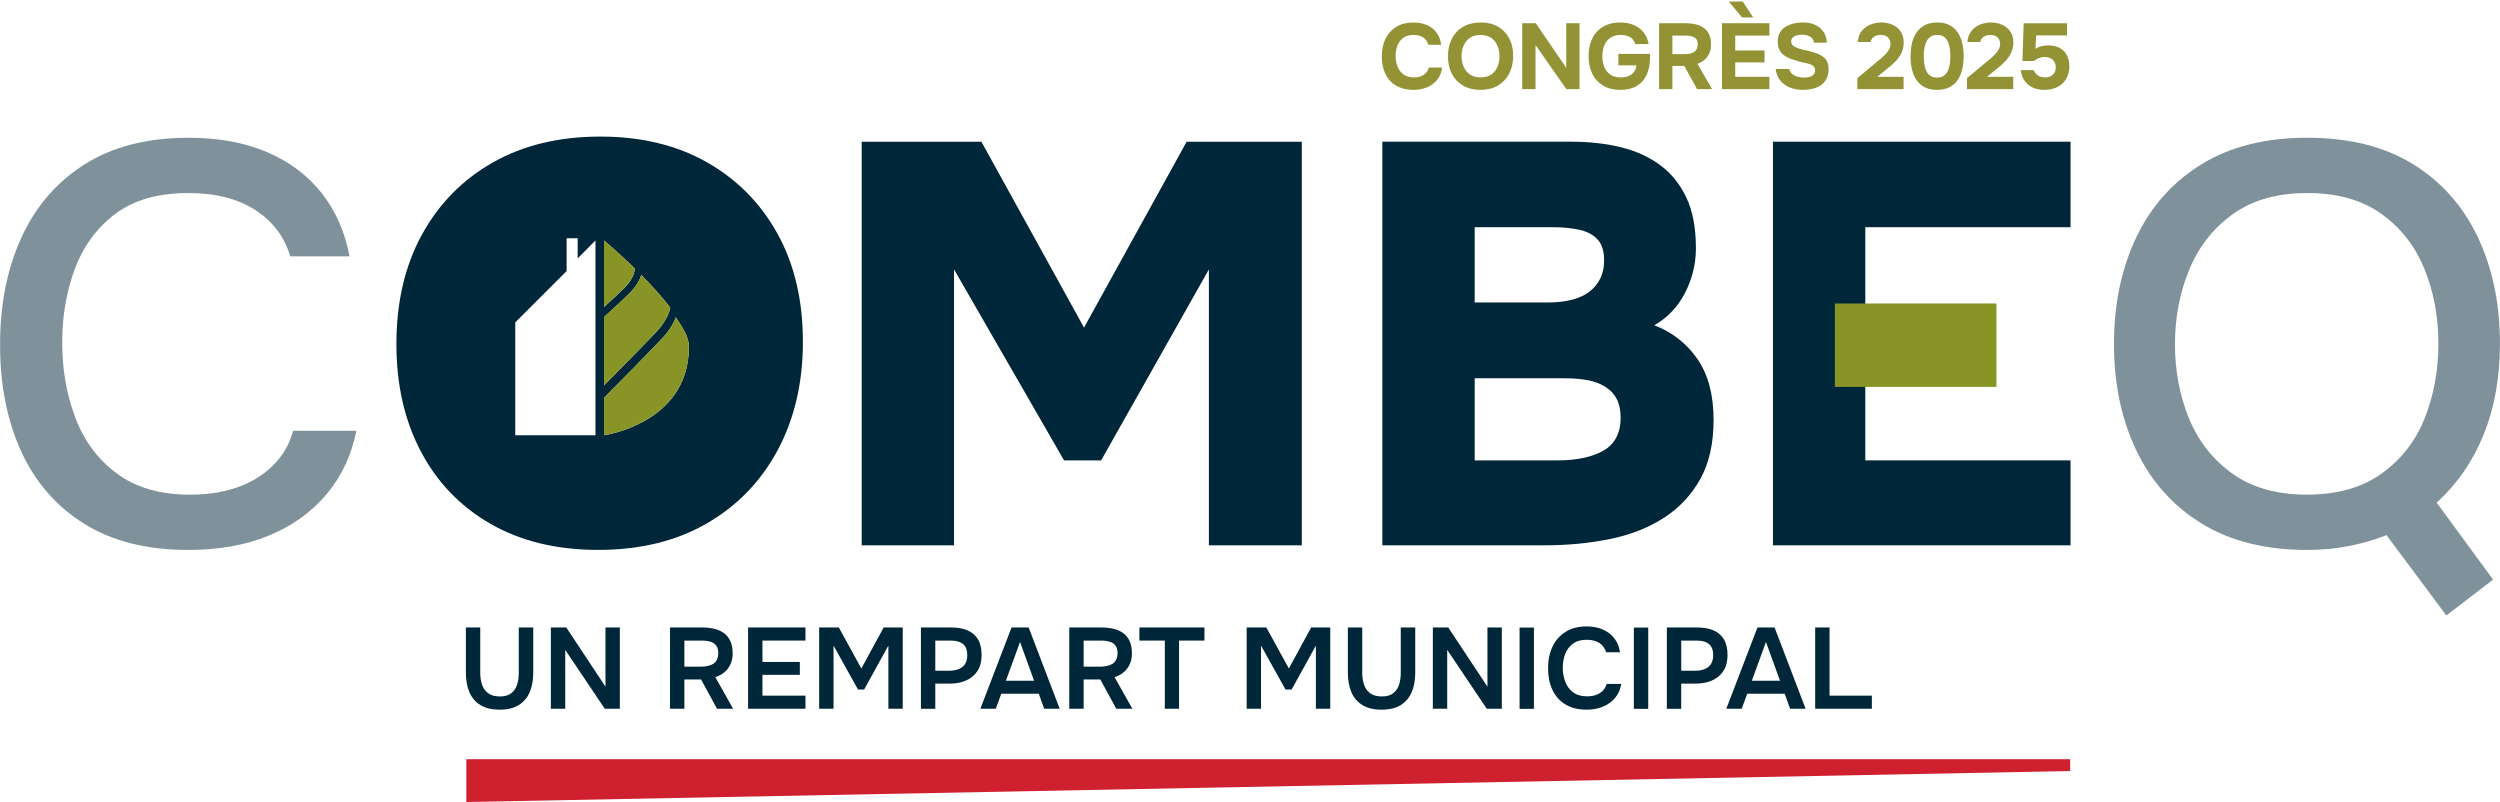 <svg version="1.1" viewBox="0 0 490.4 157.32" xmlns="http://www.w3.org/2000/svg">
 <defs>
  <clipPath id="clipPath3">
   <path transform="translate(-52.926 -70.016)" d="m0 180h432v-180h-432z"/>
  </clipPath>
  <clipPath id="clipPath5">
   <path transform="translate(-152.01 -70.687)" d="m0 180h432v-180h-432z"/>
  </clipPath>
  <clipPath id="clipPath7">
   <path transform="translate(-242.19 -83.188)" d="m0 180h432v-180h-432z"/>
  </clipPath>
  <clipPath id="clipPath9">
   <path transform="translate(-299.66 -94.178)" d="m0 180h432v-180h-432z"/>
  </clipPath>
  <clipPath id="clipPath11">
   <path transform="translate(-364.6 -78.153)" d="m0 180h432v-180h-432z"/>
  </clipPath>
  <clipPath id="clipPath13">
   <path d="m0 180h432v-180h-432z"/>
  </clipPath>
  <clipPath id="clipPath16">
   <path transform="translate(-233.2 -137.7)" d="m0 180h432v-180h-432z"/>
  </clipPath>
  <clipPath id="clipPath18">
   <path transform="translate(-243.07 -139.54)" d="m0 180h432v-180h-432z"/>
  </clipPath>
  <clipPath id="clipPath20">
   <path transform="translate(-249.19 -137.81)" d="m0 180h432v-180h-432z"/>
  </clipPath>
  <clipPath id="clipPath22">
   <path transform="translate(-263.61 -137.7)" d="m0 180h432v-180h-432z"/>
  </clipPath>
  <clipPath id="clipPath24">
   <path transform="translate(-271.28 -142.96)" d="m0 180h432v-180h-432z"/>
  </clipPath>
  <clipPath id="clipPath26">
   <path transform="translate(-281.53 -148.36)" d="m0 180h432v-180h-432z"/>
  </clipPath>
  <clipPath id="clipPath28">
   <path transform="translate(-290.54 -137.7)" d="m0 180h432v-180h-432z"/>
  </clipPath>
  <clipPath id="clipPath30">
   <path transform="translate(-298.49 -137.81)" d="m0 180h432v-180h-432z"/>
  </clipPath>
  <clipPath id="clipPath32">
   <path transform="translate(-310.2 -139.51)" d="m0 180h432v-180h-432z"/>
  </clipPath>
  <clipPath id="clipPath34">
   <path transform="translate(-314.63 -137.81)" d="m0 180h432v-180h-432z"/>
  </clipPath>
  <clipPath id="clipPath36">
   <path transform="translate(-326.02 -137.7)" d="m0 180h432v-180h-432z"/>
  </clipPath>
  <clipPath id="clipPath38">
   <path transform="translate(-98.74 -46.513)" d="m0 180h432v-180h-432z"/>
  </clipPath>
  <clipPath id="clipPath40">
   <path transform="translate(-106.28 -46.649)" d="m0 180h432v-180h-432z"/>
  </clipPath>
  <clipPath id="clipPath42">
   <path transform="translate(-125.93 -52.84)" d="m0 180h432v-180h-432z"/>
  </clipPath>
  <clipPath id="clipPath44">
   <path transform="translate(-135.3 -46.649)" d="m0 180h432v-180h-432z"/>
  </clipPath>
  <clipPath id="clipPath46">
   <path transform="translate(-145.75 -46.649)" d="m0 180h432v-180h-432z"/>
  </clipPath>
  <clipPath id="clipPath48">
   <path transform="translate(-162.84 -52.248)" d="m0 180h432v-180h-432z"/>
  </clipPath>
  <clipPath id="clipPath50">
   <path transform="translate(-173.23 -50.777)" d="m0 180h432v-180h-432z"/>
  </clipPath>
  <clipPath id="clipPath52">
   <path transform="translate(-184.66 -52.84)" d="m0 180h432v-180h-432z"/>
  </clipPath>
  <clipPath id="clipPath54">
   <path transform="translate(-196.61 -46.649)" d="m0 180h432v-180h-432z"/>
  </clipPath>
  <clipPath id="clipPath56">
   <path transform="translate(-208.65 -46.649)" d="m0 180h432v-180h-432z"/>
  </clipPath>
  <clipPath id="clipPath58">
   <path transform="translate(-228.49 -46.513)" d="m0 180h432v-180h-432z"/>
  </clipPath>
  <clipPath id="clipPath60">
   <path transform="translate(-236.04 -46.649)" d="m0 180h432v-180h-432z"/>
  </clipPath>
  <clipPath id="clipPath62">
   <path d="m0 180h432v-180h-432z"/>
  </clipPath>
  <clipPath id="clipPath64">
   <path transform="translate(-258.68 -46.513)" d="m0 180h432v-180h-432z"/>
  </clipPath>
  <clipPath id="clipPath66">
   <path d="m0 180h432v-180h-432z"/>
  </clipPath>
  <clipPath id="clipPath68">
   <path transform="translate(-272.58 -52.248)" d="m0 180h432v-180h-432z"/>
  </clipPath>
  <clipPath id="clipPath70">
   <path transform="translate(-282.97 -50.777)" d="m0 180h432v-180h-432z"/>
  </clipPath>
  <clipPath id="clipPath72">
   <path transform="translate(-292.29 -46.649)" d="m0 180h432v-180h-432z"/>
  </clipPath>
  <clipPath id="clipPath74">
   <path transform="translate(-114.1 -86.889)" d="m0 180h432v-180h-432z"/>
  </clipPath>
  <clipPath id="clipPath76">
   <path transform="translate(-123.85 -105.66)" d="m0 180h432v-180h-432z"/>
  </clipPath>
  <clipPath id="clipPath78">
   <path transform="translate(-123.21 -101.77)" d="m0 180h432v-180h-432z"/>
  </clipPath>
  <clipPath id="clipPath80">
   <path transform="translate(-117.24 -108.72)" d="m0 180h432v-180h-432z"/>
  </clipPath>
 </defs>
 <g transform="translate(-33.653 -38.772)">
  <g fill="#00263a">
   <path transform="matrix(1.333 0 0 -1.333 70.568 146.65)" d="m0 0c-6.097 0-11.2 1.286-15.311 3.859-4.111 2.572-7.202 6.124-9.27 10.655-2.07 4.53-3.105 9.759-3.105 15.688s1.049 11.187 3.147 15.774c2.097 4.585 5.201 8.179 9.312 10.78 4.111 2.6 9.214 3.901 15.311 3.901 4.418 0 8.277-0.713 11.578-2.139 3.3-1.426 5.97-3.44 8.012-6.04 2.041-2.602 3.398-5.693 4.069-9.272h-8.725c-0.839 2.853-2.545 5.118-5.118 6.796s-5.873 2.518-9.9 2.518c-4.475 0-8.068-1.037-10.78-3.105-2.714-2.07-4.686-4.769-5.915-8.096-1.231-3.329-1.846-6.922-1.846-10.781 0-3.972 0.643-7.663 1.93-11.074 1.286-3.412 3.327-6.153 6.125-8.222 2.796-2.07 6.376-3.104 10.738-3.104 2.685 0 5.061 0.378 7.132 1.133 2.068 0.754 3.803 1.845 5.201 3.271 1.397 1.427 2.349 3.09 2.853 4.992h9.312c-0.728-3.637-2.21-6.768-4.446-9.396-2.239-2.63-5.063-4.644-8.474-6.041-3.412-1.399-7.355-2.097-11.83-2.097" clip-path="url(#clipPath3)" fill-opacity=".5"/>
   <g>
    <path transform="matrix(1.333 0 0 -1.333 202.68 145.75)" d="m0 0v59.398h17.618l15.102-27.349 15.1 27.349h16.948v-59.398h-13.675v40.606l-15.857-28.105h-5.453l-16.192 28.105v-40.606z" clip-path="url(#clipPath5)"/>
    <path transform="matrix(1.333 0 0 -1.333 322.93 129.08)" d="m0 0h12.249c1.397 0 2.67 0.125 3.817 0.377 1.146 0.252 2.125 0.615 2.937 1.091 0.809 0.474 1.426 1.118 1.846 1.929 0.419 0.811 0.629 1.748 0.629 2.811 0 1.118-0.182 2.041-0.545 2.769-0.365 0.726-0.911 1.328-1.636 1.803-0.728 0.475-1.595 0.811-2.602 1.007-1.007 0.195-2.153 0.294-3.439 0.294h-13.256zm0 23.239h10.823c1.342 0 2.53 0.139 3.566 0.419 1.034 0.279 1.887 0.685 2.558 1.217 0.671 0.531 1.188 1.175 1.552 1.93 0.363 0.755 0.546 1.635 0.546 2.642 0 1.343-0.322 2.363-0.965 3.063-0.643 0.698-1.539 1.175-2.684 1.426-1.148 0.252-2.476 0.377-3.986 0.377h-11.41zm-13.591-35.74v59.398h27.77c2.628 0 5.047-0.265 7.257-0.796 2.209-0.533 4.138-1.399 5.789-2.601 1.649-1.203 2.949-2.797 3.901-4.782 0.95-1.986 1.426-4.489 1.426-7.509 0-2.294-0.532-4.476-1.594-6.544-1.063-2.069-2.573-3.664-4.53-4.782 2.628-1.007 4.74-2.657 6.334-4.949 1.593-2.294 2.391-5.287 2.391-8.978 0-3.469-0.658-6.376-1.971-8.725-1.316-2.349-3.105-4.252-5.37-5.705-2.265-1.455-4.908-2.489-7.928-3.104-3.021-0.616-6.238-0.923-9.649-0.923z" clip-path="url(#clipPath7)"/>
    <path transform="matrix(1.333 0 0 -1.333 399.55 114.43)" d="m0 0v-10.99h30.203v-12.501h-43.794v59.398h43.794v-12.584h-30.203v-11.242z" clip-path="url(#clipPath9)"/>
   </g>
   <path transform="matrix(1.333 0 0 -1.333 486.13 135.8)" d="m0 0c4.474 0 8.15 1.034 11.032 3.104 2.88 2.069 4.992 4.783 6.334 8.138 1.343 3.356 2.014 7.019 2.014 10.99s-0.686 7.635-2.056 10.991c-1.371 3.356-3.481 6.053-6.334 8.096-2.852 2.041-6.489 3.063-10.906 3.063-4.419 0-8.069-1.036-10.949-3.105-2.881-2.07-5.021-4.797-6.418-8.179-1.399-3.385-2.098-7.035-2.098-10.95s0.685-7.55 2.056-10.906c1.37-3.355 3.495-6.069 6.376-8.138 2.881-2.07 6.53-3.104 10.949-3.104m20.555-17.786-8.81 11.829c-1.678-0.671-3.496-1.203-5.453-1.594-1.958-0.39-4.027-0.587-6.208-0.587-6.153 0-11.341 1.3-15.563 3.902-4.224 2.6-7.425 6.193-9.606 10.78-2.182 4.586-3.272 9.787-3.272 15.604 0 5.873 1.09 11.103 3.272 15.69 2.181 4.585 5.382 8.18 9.606 10.78 4.222 2.601 9.41 3.902 15.563 3.902 6.151 0 11.326-1.288 15.52-3.86 4.196-2.573 7.383-6.153 9.565-10.739 2.181-4.586 3.271-9.816 3.271-15.689 0-4.978-0.796-9.438-2.39-13.38-1.594-3.944-3.902-7.287-6.922-10.027l8.306-11.326z" clip-path="url(#clipPath11)" fill-opacity=".5"/>
  </g>
  <path transform="matrix(1.333 0 0 -1.333 0 240)" d="m295.26 106.3h23.777v-12.276h-23.777z" clip-path="url(#clipPath13)" fill="#889425"/>
  <path transform="matrix(1.333 0 0 -1.333 439.74 190.02)" d="m0 0-236.02-4.558v6.297h236.02z" fill="#ce202f"/>
  <g fill="#939336">
   <path transform="matrix(1.333 0 0 -1.333 310.93 56.4)" d="m0 0c-0.995 0-1.842 0.203-2.54 0.609-0.699 0.407-1.229 0.98-1.589 1.719-0.361 0.739-0.541 1.603-0.541 2.589 0 1.004 0.185 1.88 0.555 2.629s0.901 1.331 1.595 1.746c0.694 0.416 1.53 0.623 2.506 0.623 0.74 0 1.402-0.125 1.987-0.376 0.584-0.252 1.056-0.621 1.417-1.109 0.36-0.49 0.587-1.089 0.677-1.801h-1.889c-0.119 0.447-0.359 0.801-0.719 1.06-0.361 0.261-0.838 0.391-1.432 0.391-0.657 0-1.179-0.148-1.568-0.445-0.388-0.297-0.669-0.68-0.842-1.151-0.174-0.469-0.261-0.964-0.261-1.485 0-0.539 0.092-1.051 0.275-1.534 0.182-0.485 0.473-0.877 0.869-1.178 0.397-0.302 0.92-0.452 1.568-0.452 0.384 0 0.727 0.057 1.028 0.171s0.55 0.281 0.746 0.5c0.196 0.22 0.331 0.479 0.404 0.781h1.959c-0.083-0.703-0.32-1.302-0.713-1.795-0.392-0.492-0.889-0.864-1.492-1.116-0.603-0.251-1.27-0.376-2-0.376" clip-path="url(#clipPath16)"/>
   <path transform="matrix(1.333 0 0 -1.333 324.09 53.953)" d="m0 0c0.658 0 1.192 0.15 1.603 0.452 0.411 0.301 0.71 0.69 0.897 1.164 0.187 0.475 0.28 0.973 0.28 1.493 0 0.383-0.052 0.762-0.157 1.137-0.105 0.374-0.267 0.712-0.486 1.013-0.219 0.302-0.507 0.541-0.863 0.72-0.356 0.177-0.786 0.266-1.288 0.266-0.648 0-1.177-0.148-1.588-0.445s-0.714-0.683-0.911-1.157c-0.196-0.475-0.295-0.982-0.295-1.52 0-0.539 0.099-1.046 0.295-1.52 0.197-0.475 0.502-0.861 0.918-1.158 0.415-0.297 0.947-0.445 1.595-0.445m-0.027-1.835c-0.995 0-1.851 0.21-2.568 0.63s-1.264 1.002-1.643 1.746-0.569 1.6-0.569 2.568c0 0.986 0.194 1.853 0.582 2.602s0.943 1.331 1.664 1.746c0.721 0.416 1.58 0.623 2.575 0.623 0.986 0 1.836-0.205 2.548-0.616 0.711-0.41 1.261-0.985 1.65-1.726 0.388-0.739 0.582-1.602 0.582-2.588 0-0.967-0.194-1.829-0.582-2.582-0.389-0.753-0.941-1.341-1.657-1.766-0.717-0.425-1.577-0.637-2.582-0.637" clip-path="url(#clipPath18)"/>
   <path transform="matrix(1.333 0 0 -1.333 332.25 56.254)" d="m0 0v9.696h1.999l4.479-6.559v6.559h1.959v-9.696h-1.946l-4.533 6.492v-6.492z" clip-path="url(#clipPath20)"/>
   <path transform="matrix(1.333 0 0 -1.333 351.48 56.4)" d="m0 0c-0.986 0-1.826 0.207-2.52 0.623-0.694 0.415-1.223 0.995-1.588 1.739-0.366 0.744-0.548 1.614-0.548 2.61 0 0.739 0.102 1.412 0.307 2.019 0.206 0.608 0.507 1.13 0.905 1.569 0.397 0.438 0.883 0.773 1.459 1.006 0.575 0.233 1.227 0.349 1.958 0.349 0.739 0 1.401-0.118 1.986-0.355 0.584-0.238 1.07-0.592 1.458-1.062 0.388-0.471 0.642-1.057 0.761-1.76h-1.987c-0.073 0.301-0.205 0.55-0.397 0.746-0.191 0.197-0.431 0.345-0.719 0.446-0.287 0.1-0.614 0.15-0.979 0.15-0.502 0-0.927-0.087-1.274-0.26-0.346-0.174-0.628-0.409-0.842-0.706s-0.37-0.635-0.465-1.012c-0.096-0.379-0.145-0.77-0.145-1.171 0-0.548 0.092-1.058 0.275-1.528 0.182-0.47 0.469-0.849 0.862-1.136 0.392-0.288 0.913-0.432 1.561-0.432 0.43 0 0.811 0.066 1.144 0.198 0.333 0.133 0.602 0.334 0.809 0.603 0.205 0.269 0.321 0.596 0.348 0.979h-2.642v1.685h4.656v-0.534c0-0.986-0.164-1.835-0.493-2.547-0.329-0.713-0.818-1.26-1.466-1.644-0.649-0.384-1.456-0.575-2.424-0.575" clip-path="url(#clipPath22)"/>
   <path transform="matrix(1.333 0 0 -1.333 361.71 49.388)" d="m0 0h1.808c0.283 0 0.541 0.025 0.774 0.075 0.232 0.051 0.434 0.13 0.603 0.24s0.3 0.255 0.397 0.438c0.096 0.183 0.144 0.406 0.144 0.672 8e-3 0.337-0.062 0.599-0.212 0.787-0.152 0.187-0.362 0.319-0.631 0.397s-0.586 0.117-0.951 0.117h-1.932zm-1.958-5.149v9.696h3.903c0.484 0 0.948-0.048 1.39-0.144 0.443-0.095 0.843-0.257 1.198-0.486 0.357-0.229 0.637-0.546 0.843-0.952 0.205-0.406 0.308-0.924 0.308-1.554 0-0.466-0.078-0.886-0.233-1.261-0.155-0.374-0.384-0.693-0.684-0.958-0.302-0.265-0.663-0.47-1.082-0.616l2.15-3.725h-2.205l-1.891 3.41h-1.739v-3.41z" clip-path="url(#clipPath24)"/>
   <path transform="matrix(1.333 0 0 -1.333 375.37 42.193)" d="m0 0-1.944 2.342h2.04l1.548-2.342zm-2.958-10.546v9.696h6.984v-1.821h-5.026v-2.191h4.314v-1.753h-4.314v-2.123h5.026v-1.808z" clip-path="url(#clipPath26)"/>
   <path transform="matrix(1.333 0 0 -1.333 387.38 56.4)" d="m0 0c-0.676 0-1.303 0.104-1.883 0.314s-1.063 0.544-1.452 1c-0.388 0.457-0.632 1.046-0.732 1.767h2c0.082-0.31 0.232-0.56 0.451-0.746 0.22-0.188 0.481-0.322 0.788-0.404 0.306-0.082 0.628-0.123 0.966-0.123 0.255 0 0.506 0.032 0.753 0.095 0.246 0.064 0.449 0.174 0.609 0.329 0.159 0.156 0.239 0.366 0.239 0.63 0 0.201-0.043 0.366-0.13 0.493-0.087 0.128-0.21 0.231-0.37 0.308-0.159 0.078-0.353 0.149-0.582 0.213-0.191 0.055-0.389 0.1-0.595 0.137-0.206 0.036-0.407 0.082-0.603 0.136-0.196 0.055-0.386 0.12-0.568 0.193-0.347 0.091-0.68 0.202-0.999 0.335-0.321 0.133-0.604 0.302-0.85 0.507s-0.44 0.462-0.582 0.773-0.212 0.686-0.212 1.123c0 0.475 0.079 0.877 0.239 1.205 0.16 0.329 0.374 0.601 0.644 0.816 0.269 0.214 0.57 0.38 0.904 0.5 0.333 0.118 0.669 0.2 1.007 0.246 0.337 0.046 0.657 0.068 0.958 0.068 0.63 0 1.196-0.109 1.698-0.328 0.502-0.22 0.913-0.548 1.233-0.986 0.32-0.439 0.503-0.992 0.548-1.658h-1.904c-0.036 0.275-0.137 0.498-0.301 0.671-0.165 0.174-0.373 0.302-0.624 0.384s-0.531 0.123-0.841 0.123c-0.202 0-0.398-0.018-0.589-0.055-0.192-0.036-0.364-0.093-0.514-0.17-0.15-0.079-0.269-0.181-0.356-0.309s-0.13-0.283-0.13-0.466 0.05-0.34 0.15-0.472c0.101-0.132 0.249-0.247 0.445-0.342 0.197-0.096 0.427-0.185 0.692-0.267 0.274-0.092 0.561-0.165 0.863-0.22 0.301-0.054 0.589-0.128 0.862-0.218 0.348-0.092 0.672-0.2 0.973-0.323 0.302-0.123 0.566-0.278 0.795-0.466 0.228-0.186 0.406-0.423 0.534-0.711 0.127-0.288 0.192-0.642 0.192-1.062 0-0.557-0.103-1.029-0.309-1.417-0.205-0.389-0.483-0.701-0.835-0.938-0.352-0.238-0.751-0.412-1.198-0.521s-0.909-0.164-1.384-0.164" clip-path="url(#clipPath28)"/>
   <path transform="matrix(1.333 0 0 -1.333 397.99 56.254)" d="m0 0v1.616l2.684 2.233c0.192 0.164 0.413 0.348 0.664 0.554 0.251 0.205 0.493 0.427 0.726 0.664 0.233 0.238 0.424 0.489 0.575 0.753 0.151 0.265 0.226 0.539 0.226 0.823 0 0.392-0.121 0.711-0.362 0.958-0.242 0.247-0.597 0.37-1.062 0.37-0.438 0-0.783-0.098-1.034-0.294-0.251-0.198-0.409-0.446-0.473-0.747h-1.889c0.054 0.648 0.248 1.184 0.582 1.609 0.333 0.425 0.755 0.742 1.266 0.952s1.05 0.315 1.617 0.315c0.611 0 1.167-0.115 1.67-0.342 0.502-0.229 0.899-0.56 1.192-0.993 0.292-0.434 0.438-0.971 0.438-1.61 0-0.548-0.103-1.043-0.308-1.485-0.205-0.443-0.487-0.855-0.842-1.233-0.357-0.379-0.759-0.742-1.206-1.089l-1.533-1.246h3.876v-1.808z" clip-path="url(#clipPath30)"/>
   <path transform="matrix(1.333 0 0 -1.333 413.61 53.989)" d="m0 0c0.447 0 0.801 0.103 1.062 0.309 0.259 0.205 0.456 0.471 0.588 0.8s0.219 0.673 0.26 1.035c0.041 0.36 0.062 0.696 0.062 1.006 0 0.292-0.021 0.619-0.062 0.979-0.041 0.361-0.125 0.703-0.253 1.027s-0.319 0.591-0.575 0.802c-0.256 0.21-0.603 0.314-1.041 0.314s-0.79-0.102-1.055-0.307c-0.264-0.206-0.463-0.473-0.595-0.802-0.133-0.328-0.222-0.671-0.267-1.027-0.046-0.356-0.068-0.685-0.068-0.986s0.02-0.634 0.061-1c0.041-0.365 0.125-0.712 0.253-1.041s0.322-0.595 0.582-0.8c0.261-0.206 0.61-0.309 1.048-0.309m0-1.808c-0.712 0-1.314 0.128-1.808 0.383-0.493 0.256-0.895 0.611-1.205 1.062-0.31 0.452-0.534 0.977-0.672 1.575-0.136 0.598-0.205 1.235-0.205 1.911 0 0.693 0.071 1.342 0.212 1.944 0.142 0.603 0.37 1.132 0.686 1.589 0.314 0.456 0.721 0.813 1.219 1.069 0.497 0.254 1.097 0.382 1.8 0.382 0.731 0 1.345-0.131 1.842-0.396 0.498-0.266 0.9-0.633 1.205-1.103 0.307-0.47 0.526-1.002 0.658-1.595 0.132-0.594 0.199-1.215 0.199-1.863 0-0.667-0.069-1.296-0.205-1.89-0.138-0.594-0.357-1.121-0.659-1.582-0.3-0.461-0.703-0.824-1.205-1.088-0.502-0.266-1.123-0.398-1.862-0.398" clip-path="url(#clipPath32)"/>
   <path transform="matrix(1.333 0 0 -1.333 419.5 56.254)" d="m0 0v1.616l2.684 2.233c0.192 0.164 0.413 0.348 0.664 0.554 0.251 0.205 0.493 0.427 0.726 0.664 0.233 0.238 0.424 0.489 0.575 0.753 0.151 0.265 0.226 0.539 0.226 0.823 0 0.392-0.121 0.711-0.362 0.958-0.242 0.247-0.597 0.37-1.062 0.37-0.438 0-0.783-0.098-1.034-0.294-0.251-0.198-0.409-0.446-0.473-0.747h-1.889c0.054 0.648 0.248 1.184 0.582 1.609 0.333 0.425 0.755 0.742 1.266 0.952s1.05 0.315 1.617 0.315c0.611 0 1.167-0.115 1.67-0.342 0.502-0.229 0.899-0.56 1.192-0.993 0.292-0.434 0.438-0.971 0.438-1.61 0-0.548-0.103-1.043-0.308-1.485-0.205-0.443-0.487-0.855-0.842-1.233-0.357-0.379-0.759-0.742-1.206-1.089l-1.533-1.246h3.876v-1.808z" clip-path="url(#clipPath34)"/>
   <path transform="matrix(1.333 0 0 -1.333 434.7 56.4)" d="m0 0c-0.456 0-0.881 0.057-1.273 0.171-0.393 0.114-0.743 0.29-1.048 0.527-0.306 0.238-0.562 0.539-0.767 0.905-0.205 0.364-0.345 0.798-0.418 1.3h1.932c0.054-0.182 0.155-0.356 0.301-0.52s0.331-0.297 0.554-0.398c0.224-0.1 0.478-0.15 0.761-0.15 0.347 0 0.639 0.061 0.876 0.185s0.42 0.294 0.548 0.513c0.128 0.22 0.191 0.48 0.191 0.781 0 0.457-0.143 0.824-0.43 1.103-0.289 0.278-0.693 0.417-1.213 0.417-0.301 0-0.582-0.053-0.842-0.157-0.261-0.105-0.509-0.249-0.746-0.432h-1.671l0.178 5.561h6.381v-1.794h-4.533l-0.109-1.972c0.274 0.191 0.591 0.326 0.952 0.403 0.36 0.078 0.719 0.113 1.075 0.103 0.63-0.018 1.164-0.155 1.603-0.41 0.437-0.256 0.773-0.613 1.006-1.069 0.233-0.457 0.349-0.991 0.349-1.602 0-0.739-0.162-1.369-0.486-1.89-0.324-0.52-0.763-0.913-1.315-1.178s-1.17-0.397-1.856-0.397" clip-path="url(#clipPath36)"/>
  </g>
  <g fill="#00263a">
   <path transform="matrix(1.333 0 0 -1.333 131.65 177.98)" d="m0 0c-1.14 0-2.075 0.223-2.809 0.669-0.733 0.445-1.274 1.074-1.624 1.886-0.349 0.812-0.524 1.77-0.524 2.876v6.666h2.114v-6.717c0-0.609 0.088-1.176 0.263-1.7 0.175-0.525 0.474-0.945 0.896-1.26 0.423-0.316 0.996-0.474 1.717-0.474 0.734 0 1.3 0.16 1.7 0.482 0.401 0.321 0.683 0.742 0.847 1.26 0.163 0.519 0.245 1.083 0.245 1.692v6.717h2.131v-6.666c0-1.094-0.175-2.047-0.524-2.859-0.35-0.812-0.885-1.444-1.607-1.895s-1.664-0.677-2.825-0.677" clip-path="url(#clipPath38)"/>
   <path transform="matrix(1.333 0 0 -1.333 141.71 177.8)" d="m0 0v11.961h2.267l5.768-8.713v8.713h2.115v-11.961h-2.216l-5.82 8.662v-8.662z" clip-path="url(#clipPath40)"/>
   <path transform="matrix(1.333 0 0 -1.333 167.9 169.55)" d="m0 0h2.317c0.384 0 0.737 0.031 1.058 0.094 0.321 0.061 0.604 0.166 0.846 0.312 0.242 0.147 0.428 0.347 0.558 0.601 0.129 0.254 0.2 0.578 0.211 0.972 0 0.474-0.098 0.846-0.296 1.118-0.197 0.27-0.479 0.462-0.845 0.575-0.367 0.112-0.804 0.169-1.312 0.169h-2.537zm-2.114-6.191v11.961h4.719c0.609 0 1.184-0.06 1.726-0.178 0.541-0.119 1.021-0.321 1.438-0.61 0.417-0.287 0.744-0.679 0.981-1.175s0.355-1.112 0.355-1.844c0-0.609-0.107-1.145-0.321-1.608-0.215-0.462-0.511-0.851-0.888-1.167-0.378-0.316-0.827-0.558-1.345-0.727l2.622-4.652h-2.368l-2.352 4.313h-2.453v-4.313z" clip-path="url(#clipPath42)"/>
   <path transform="matrix(1.333 0 0 -1.333 180.4 177.8)" d="m0 0v11.961h8.441v-1.929h-6.327v-3.146h5.498v-1.896h-5.498v-3.061h6.327v-1.929z" clip-path="url(#clipPath44)"/>
   <path transform="matrix(1.333 0 0 -1.333 194.34 177.8)" d="m0 0v11.961h2.893l3.315-6.04 3.282 6.04h2.809v-11.961h-2.115v9.288l-3.57-6.463h-0.896l-3.604 6.463v-9.288z" clip-path="url(#clipPath46)"/>
   <path transform="matrix(1.333 0 0 -1.333 217.12 170.34)" d="m0 0h2.114c0.779 0 1.405 0.187 1.878 0.559 0.474 0.372 0.711 0.958 0.711 1.758 0 0.7-0.197 1.227-0.592 1.582-0.395 0.356-1.004 0.534-1.827 0.534h-2.284zm-2.114-5.6v11.961h4.5c0.901 0 1.682-0.138 2.343-0.415 0.659-0.276 1.172-0.713 1.539-1.31 0.366-0.599 0.549-1.382 0.549-2.352 0-0.925-0.203-1.698-0.608-2.318-0.406-0.62-0.959-1.085-1.658-1.396-0.699-0.31-1.5-0.465-2.403-0.465h-2.148v-3.705z" clip-path="url(#clipPath48)"/>
   <path transform="matrix(1.333 0 0 -1.333 230.97 172.3)" d="m0 0h4.145l-2.064 5.701zm-3.756-4.128 4.585 11.961h2.521l4.567-11.961h-2.283l-0.795 2.216h-5.516l-0.811-2.216z" clip-path="url(#clipPath50)"/>
   <path transform="matrix(1.333 0 0 -1.333 246.22 169.55)" d="m0 0h2.317c0.384 0 0.737 0.031 1.058 0.094 0.321 0.061 0.604 0.166 0.846 0.312 0.242 0.147 0.428 0.347 0.558 0.601 0.129 0.254 0.2 0.578 0.211 0.972 0 0.474-0.098 0.846-0.296 1.118-0.197 0.27-0.479 0.462-0.845 0.575-0.367 0.112-0.804 0.169-1.312 0.169h-2.537zm-2.114-6.191v11.961h4.719c0.609 0 1.184-0.06 1.726-0.178 0.541-0.119 1.021-0.321 1.438-0.61 0.417-0.287 0.744-0.679 0.981-1.175s0.355-1.112 0.355-1.844c0-0.609-0.107-1.145-0.321-1.608-0.215-0.462-0.511-0.851-0.888-1.167-0.378-0.316-0.827-0.558-1.345-0.727l2.622-4.652h-2.368l-2.352 4.313h-2.453v-4.313z" clip-path="url(#clipPath52)"/>
   <path transform="matrix(1.333 0 0 -1.333 262.14 177.8)" d="m0 0v10.032h-3.739v1.929h9.575v-1.929h-3.738v-10.032z" clip-path="url(#clipPath54)"/>
   <path transform="matrix(1.333 0 0 -1.333 278.2 177.8)" d="m0 0v11.961h2.893l3.315-6.04 3.282 6.04h2.809v-11.961h-2.115v9.288l-3.57-6.463h-0.896l-3.604 6.463v-9.288z" clip-path="url(#clipPath56)"/>
   <path transform="matrix(1.333 0 0 -1.333 304.66 177.98)" d="m0 0c-1.14 0-2.075 0.223-2.809 0.669-0.733 0.445-1.274 1.074-1.624 1.886-0.349 0.812-0.524 1.77-0.524 2.876v6.666h2.114v-6.717c0-0.609 0.088-1.176 0.263-1.7 0.175-0.525 0.474-0.945 0.896-1.26 0.423-0.316 0.996-0.474 1.717-0.474 0.734 0 1.3 0.16 1.7 0.482 0.401 0.321 0.683 0.742 0.847 1.26 0.163 0.519 0.245 1.083 0.245 1.692v6.717h2.131v-6.666c0-1.094-0.175-2.047-0.524-2.859-0.35-0.812-0.885-1.444-1.607-1.895s-1.664-0.677-2.825-0.677" clip-path="url(#clipPath58)"/>
   <path transform="matrix(1.333 0 0 -1.333 314.72 177.8)" d="m0 0v11.961h2.267l5.768-8.713v8.713h2.115v-11.961h-2.216l-5.82 8.662v-8.662z" clip-path="url(#clipPath60)"/>
   <path transform="matrix(1.333 0 0 -1.333 0 240)" d="m248.86 58.609h2.114v-11.961h-2.114z" clip-path="url(#clipPath62)"/>
   <path transform="matrix(1.333 0 0 -1.333 344.9 177.98)" d="m0 0c-1.241 0-2.284 0.257-3.13 0.771-0.846 0.512-1.483 1.226-1.912 2.139s-0.643 1.974-0.643 3.181c0 1.206 0.22 2.272 0.661 3.197 0.439 0.925 1.082 1.65 1.927 2.174 0.847 0.524 1.878 0.787 3.097 0.787 0.901 0 1.697-0.152 2.385-0.457 0.687-0.305 1.249-0.736 1.683-1.294 0.434-0.559 0.713-1.244 0.837-2.056h-2.047c-0.158 0.576-0.479 1.027-0.963 1.354-0.486 0.326-1.118 0.49-1.895 0.49-0.847 0-1.528-0.197-2.048-0.592-0.518-0.395-0.893-0.902-1.125-1.522-0.23-0.621-0.347-1.286-0.347-1.997 0-0.733 0.122-1.421 0.365-2.064 0.242-0.642 0.628-1.162 1.158-1.556 0.53-0.395 1.213-0.592 2.048-0.592 0.518 0 0.972 0.073 1.361 0.22 0.39 0.146 0.716 0.358 0.982 0.634 0.264 0.277 0.448 0.601 0.549 0.973h2.149c-0.136-0.801-0.438-1.483-0.905-2.047-0.468-0.564-1.061-0.996-1.777-1.295s-1.519-0.448-2.41-0.448" clip-path="url(#clipPath64)"/>
   <path transform="matrix(1.333 0 0 -1.333 0 240)" d="m265.68 58.609h2.114v-11.961h-2.114z" clip-path="url(#clipPath66)"/>
   <path transform="matrix(1.333 0 0 -1.333 363.44 170.34)" d="m0 0h2.114c0.779 0 1.405 0.187 1.878 0.559 0.474 0.372 0.711 0.958 0.711 1.758 0 0.7-0.197 1.227-0.592 1.582-0.395 0.356-1.004 0.534-1.827 0.534h-2.284zm-2.114-5.6v11.961h4.5c0.901 0 1.682-0.138 2.343-0.415 0.659-0.276 1.172-0.713 1.539-1.31 0.366-0.599 0.549-1.382 0.549-2.352 0-0.925-0.203-1.698-0.608-2.318-0.406-0.62-0.959-1.085-1.658-1.396-0.699-0.31-1.5-0.465-2.403-0.465h-2.148v-3.705z" clip-path="url(#clipPath68)"/>
   <path transform="matrix(1.333 0 0 -1.333 377.29 172.3)" d="m0 0h4.145l-2.064 5.701zm-3.756-4.128 4.585 11.961h2.521l4.567-11.961h-2.283l-0.795 2.216h-5.516l-0.811-2.216z" clip-path="url(#clipPath70)"/>
   <path transform="matrix(1.333 0 0 -1.333 389.72 177.8)" d="m0 0v11.961h2.114v-10.032h6.226v-1.929z" clip-path="url(#clipPath72)"/>
   <path transform="matrix(1.333 0 0 -1.333 152.14 124.15)" d="m0 0v5.513c1.348 1.355 8.215 8.276 9.107 9.37 0.7 0.86 1.169 1.684 1.463 2.462 1.155-1.695 1.924-3.023 1.924-4.315 0-11.317-12.494-13.03-12.494-13.03m0 17.4c0.863 0.782 3.288 2.991 3.987 3.741 0.81 0.867 1.27 1.69 1.492 2.45 1.477-1.493 3.01-3.17 4.267-4.822-0.211-0.977-0.719-1.968-1.531-2.965-0.734-0.9-5.954-6.184-8.215-8.465zm0 11.266s2.071-1.728 4.525-4.127c-0.056-0.882-0.516-1.779-1.383-2.707-0.513-0.549-2.068-1.986-3.142-2.967zm-1.26-28.666h-11.802v16.61l7.557 7.553v4.82h1.627v-2.957l2.618 2.638zm26.791 29.647c-2.49 4.502-5.956 8.012-10.404 10.529-4.446 2.517-9.662 3.776-15.646 3.776-6.097 0-11.383-1.274-15.856-3.818-4.476-2.545-7.958-6.097-10.446-10.655-2.489-4.559-3.733-9.914-3.733-16.066 0-5.986 1.202-11.256 3.607-15.815 2.405-4.558 5.831-8.11 10.278-10.654 4.447-2.546 9.717-3.817 15.814-3.817 6.152 0 11.48 1.299 15.982 3.901 4.502 2.601 7.984 6.208 10.446 10.822 2.461 4.614 3.691 9.913 3.691 15.899 0 6.095-1.245 11.395-3.733 15.898" clip-path="url(#clipPath74)"/>
  </g>
  <g fill="#889425">
   <path transform="matrix(1.333 0 0 -1.333 165.13 99.122)" d="m0 0c-1.257 1.652-2.79 3.328-4.267 4.822-0.222-0.76-0.681-1.583-1.492-2.45-0.699-0.75-3.124-2.96-3.987-3.742v-10.06c2.262 2.281 7.481 7.565 8.215 8.465 0.812 0.997 1.32 1.987 1.531 2.965" clip-path="url(#clipPath76)"/>
   <path transform="matrix(1.333 0 0 -1.333 164.28 104.3)" d="m0 0c-0.893-1.094-7.759-8.015-9.107-9.371v-5.512s12.493 1.712 12.493 13.029c0 1.292-0.769 2.62-1.923 4.315-0.294-0.778-0.763-1.601-1.463-2.461" clip-path="url(#clipPath78)"/>
   <path transform="matrix(1.333 0 0 -1.333 156.32 95.039)" d="m0 0c0.867 0.928 1.327 1.825 1.384 2.708-2.455 2.399-4.526 4.126-4.526 4.126v-9.801c1.075 0.981 2.63 2.418 3.142 2.967" clip-path="url(#clipPath80)"/>
  </g>
 </g>
</svg>
